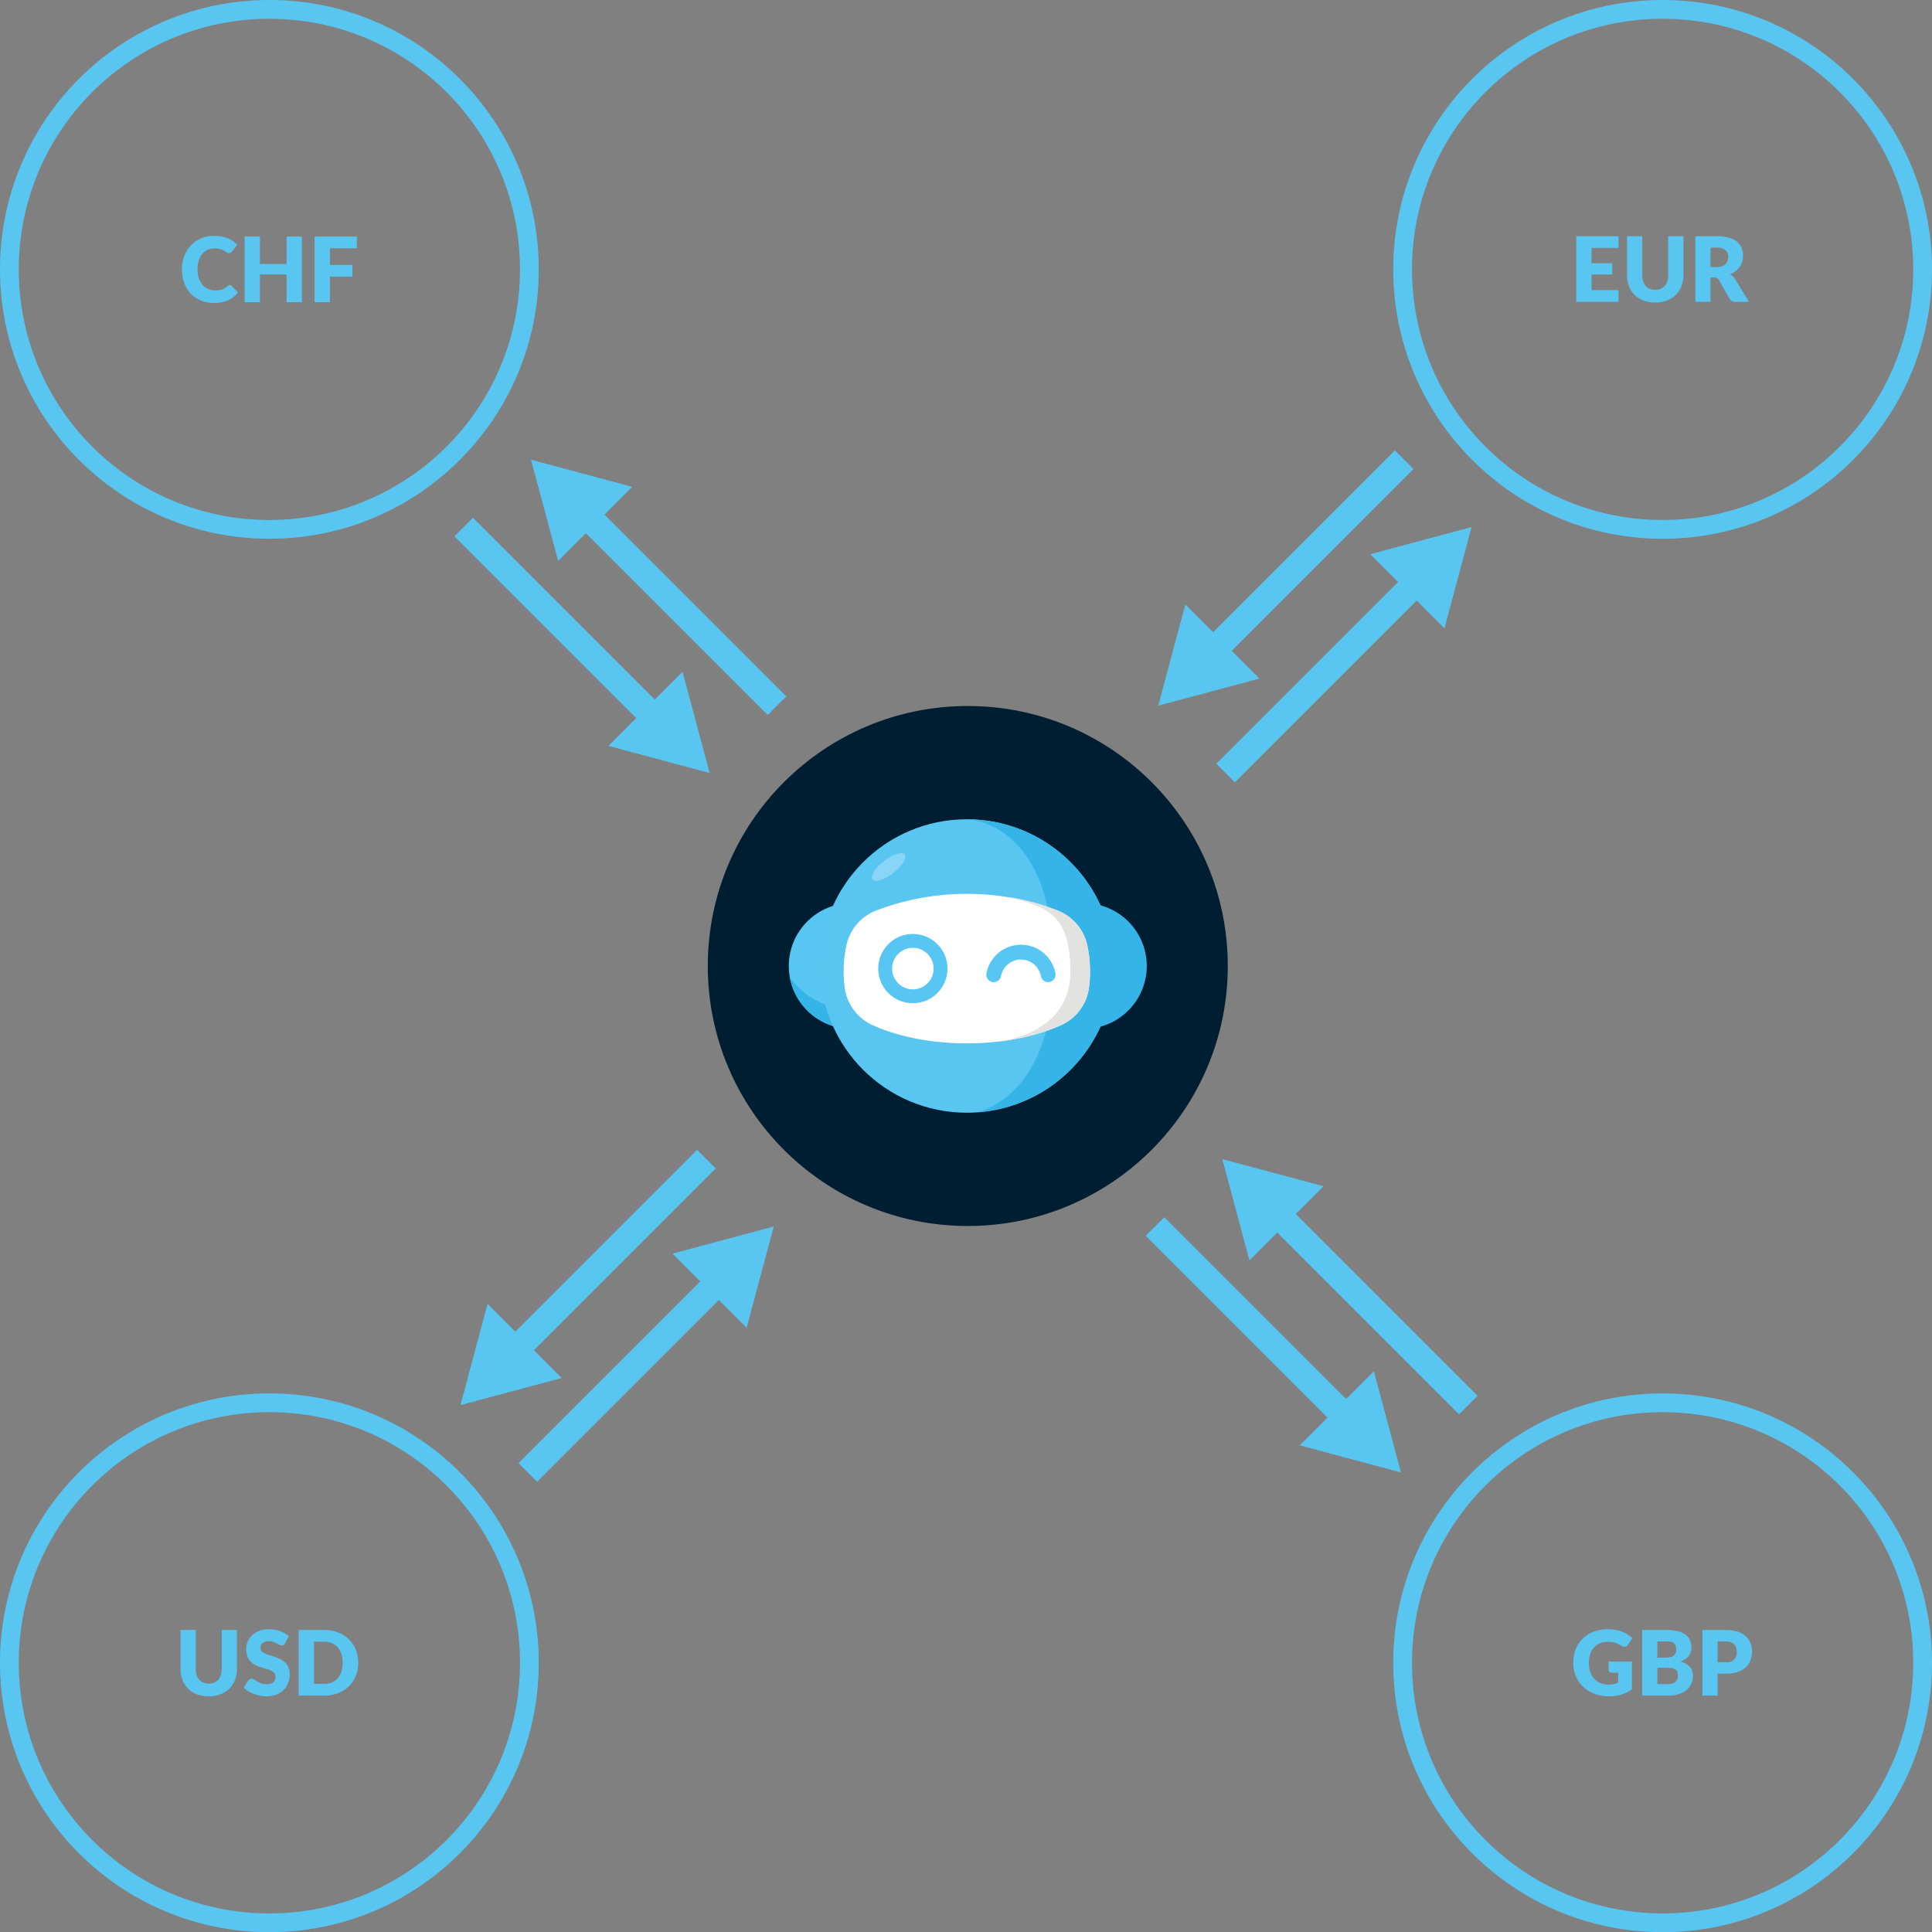 <svg xmlns="http://www.w3.org/2000/svg" viewBox="0 0 514.821 514.867">
  <rect x="0" y="0" width="514.821" height="514.867" fill="#808080" stroke="none"/>
  <g>
    <circle cx="257.885" cy="257.41" r="69.282" style="fill: #001e32"/>
    <circle cx="443.039" cy="71.782" r="69.282" style="fill: none;stroke: #59c6f1;stroke-miterlimit: 10;stroke-width: 5px"/>
    <circle cx="71.782" cy="71.782" r="69.282" style="fill: none;stroke: #59c6f1;stroke-miterlimit: 10;stroke-width: 5px"/>
    <g>
      <circle cx="226.951" cy="257.41" r="16.762" style="fill: #57c6f2"/>
      <path d="M232.772,272.895a20.212,20.212,0,0,1-16.492-8.512,16.759,16.759,0,0,0,32.984,0A20.212,20.212,0,0,1,232.772,272.895Z" transform="translate(-5.82 -3.99)" style="fill: #35b4e7"/>
      <circle cx="257.633" cy="257.41" r="39.1" style="fill: #59c6f1"/>
      <path d="M266.258,300.388a39.087,39.087,0,0,0-1.839-78.063c17.17,2.861,20.418,23.139,20.418,23.139s4.813,11.257,0,32.058C280.759,295.148,269.578,299.477,266.258,300.388Z" transform="translate(-5.82 -3.99)" style="fill: #35b4e7"/>
      <circle cx="288.818" cy="257.41" r="16.762" style="fill: #35b4e7"/>
      <ellipse cx="242.61" cy="235.023" rx="5.425" ry="2.017" transform="translate(-99.099 195.333) rotate(-38.023)" style="fill: #88d5f5"/>
      <path d="M296.009,267.092a12.83,12.83,0,0,1-7.434,10.07c-6.731,3.028-15.518,4.853-25.128,4.853-9.597,0-18.383-1.825-25.115-4.853a12.85,12.85,0,0,1-7.434-10.07,31.551,31.551,0,0,1-.27-4.244,32.796,32.796,0,0,1,.757-7.056,12.87,12.87,0,0,1,7.461-9.002,67.805,67.805,0,0,1,49.215,0,12.849,12.849,0,0,1,7.461,8.989,33.035,33.035,0,0,1,.757,7.069A33.944,33.944,0,0,1,296.009,267.092Z" transform="translate(-5.82 -3.99)" style="fill: #fff"/>
      <path d="M288.061,246.79a55.753,55.753,0,0,0-13.516-3.777c9.896,2.64,16.492,4.291,16.492,19.853,0,17.892-20.894,18.845-20.894,18.845h0a58.362,58.362,0,0,0,18.432-4.548,12.83,12.83,0,0,0,7.434-10.07,33.941,33.941,0,0,0,.27-4.244,33.036,33.036,0,0,0-.757-7.069A12.849,12.849,0,0,0,288.061,246.79Z" transform="translate(-5.82 -3.99)" style="fill: #e2e2e1"/>
      <path d="M249.069,271.316a9.225,9.225,0,1,1,9.226-9.226A9.235,9.235,0,0,1,249.069,271.316Zm0-14.759a5.534,5.534,0,1,0,5.535,5.534A5.539,5.539,0,0,0,249.069,256.557Z" transform="translate(-5.82 -3.99)" style="fill: #57c6f2"/>
      <path d="M277.87,255.735a9.35,9.35,0,0,0-9.183,7.619,1.969,1.969,0,1,0,3.87.728,5.409,5.409,0,0,1,10.627,0,1.988,1.988,0,0,0,1.942,1.605,1.657,1.657,0,0,0,.364-.027,1.968,1.968,0,0,0,1.578-2.306A9.354,9.354,0,0,0,277.87,255.735Z" transform="translate(-5.82 -3.99)" style="fill: #57c6f2"/>
    </g>
    <g>
      <g>
        <line x1="374.177" y1="122.502" x2="322.847" y2="173.833" style="fill: none;stroke: #59c6f1;stroke-miterlimit: 10;stroke-width: 7px"/>
        <polygon points="315.863 161.072 308.639 188.041 335.608 180.816 315.863 161.072" style="fill: #59c6f1"/>
      </g>
      <g>
        <line x1="326.583" y1="205.985" x2="377.914" y2="154.655" style="fill: none;stroke: #59c6f1;stroke-miterlimit: 10;stroke-width: 7px"/>
        <polygon points="384.897 167.416 392.122 140.447 365.153 147.671 384.897 167.416" style="fill: #59c6f1"/>
      </g>
    </g>
    <g>
      <g>
        <line x1="123.561" y1="140.447" x2="174.891" y2="191.777" style="fill: none;stroke: #59c6f1;stroke-miterlimit: 10;stroke-width: 7px"/>
        <polygon points="162.13 198.761 189.099 205.985 181.875 179.016 162.13 198.761" style="fill: #59c6f1"/>
      </g>
      <g>
        <line x1="207.044" y1="188.041" x2="155.713" y2="136.711" style="fill: none;stroke: #59c6f1;stroke-miterlimit: 10;stroke-width: 7px"/>
        <polygon points="168.474 129.727 141.505 122.502 148.729 149.472 168.474 129.727" style="fill: #59c6f1"/>
      </g>
    </g>
    <circle cx="71.782" cy="443.085" r="69.282" style="fill: none;stroke: #59c6f1;stroke-miterlimit: 10;stroke-width: 5px"/>
    <circle cx="443.039" cy="443.085" r="69.282" style="fill: none;stroke: #59c6f1;stroke-miterlimit: 10;stroke-width: 5px"/>
    <g>
      <g>
        <line x1="140.643" y1="392.365" x2="191.974" y2="341.034" style="fill: none;stroke: #59c6f1;stroke-miterlimit: 10;stroke-width: 7px"/>
        <polygon points="198.957 353.796 206.182 326.826 179.213 334.051 198.957 353.796" style="fill: #59c6f1"/>
      </g>
      <g>
        <line x1="188.237" y1="308.882" x2="136.907" y2="360.212" style="fill: none;stroke: #59c6f1;stroke-miterlimit: 10;stroke-width: 7px"/>
        <polygon points="129.923 347.451 122.699 374.42 149.668 367.196 129.923 347.451" style="fill: #59c6f1"/>
      </g>
    </g>
    <g>
      <g>
        <line x1="391.26" y1="374.42" x2="339.93" y2="323.09" style="fill: none;stroke: #59c6f1;stroke-miterlimit: 10;stroke-width: 7px"/>
        <polygon points="352.691 316.106 325.722 308.882 332.946 335.851 352.691 316.106" style="fill: #59c6f1"/>
      </g>
      <g>
        <line x1="307.777" y1="326.826" x2="359.108" y2="378.157" style="fill: none;stroke: #59c6f1;stroke-miterlimit: 10;stroke-width: 7px"/>
        <polygon points="346.346 385.14 373.316 392.365 366.091 365.395 346.346 385.14" style="fill: #59c6f1"/>
      </g>
    </g>
    <g>
      <path d="M67.055,79.99a.825.825,0,0,1,.288.054.792.792,0,0,1,.276.186l1.608,1.692a6.679,6.679,0,0,1-2.646,2.082,9.262,9.262,0,0,1-3.762.702,8.968,8.968,0,0,1-3.57-.678,7.73,7.73,0,0,1-2.676-1.872,8.24,8.24,0,0,1-1.686-2.832,10.456,10.456,0,0,1-.588-3.558,9.841,9.841,0,0,1,.636-3.594,8.341,8.341,0,0,1,1.788-2.826,8.053,8.053,0,0,1,2.76-1.848,9.238,9.238,0,0,1,3.54-.66,9.465,9.465,0,0,1,1.854.174,9.065,9.065,0,0,1,1.626.48,7.44,7.44,0,0,1,1.392.738,7.328,7.328,0,0,1,1.128.936l-1.368,1.836a1.75,1.75,0,0,1-.312.306.811.811,0,0,1-.504.138.901.901,0,0,1-.408-.096,4.566,4.566,0,0,1-.408-.234q-.216-.138-.474-.3a3.69,3.69,0,0,0-.612-.3,5.075,5.075,0,0,0-.828-.234,5.65,5.65,0,0,0-1.11-.096,4.469,4.469,0,0,0-1.842.372,4.017,4.017,0,0,0-1.44,1.086,5.015,5.015,0,0,0-.936,1.752,7.813,7.813,0,0,0-.33,2.37,7.198,7.198,0,0,0,.366,2.388,5.245,5.245,0,0,0,.996,1.758,4.219,4.219,0,0,0,1.47,1.086,4.392,4.392,0,0,0,1.8.372,8.591,8.591,0,0,0,1.008-.054,4.552,4.552,0,0,0,.852-.18,3.46,3.46,0,0,0,.744-.336,4.708,4.708,0,0,0,.708-.534,1.433,1.433,0,0,1,.312-.198A.814.814,0,0,1,67.055,79.99Z" transform="translate(-5.82 -3.99)" style="fill: #59c6f1"/>
      <path d="M86.267,67.03V84.514H82.187V77.122h-7.104v7.392H71.002V67.03h4.08v7.308h7.104V67.03Z" transform="translate(-5.82 -3.99)" style="fill: #59c6f1"/>
      <path d="M93.73,70.15v4.428h5.976v3.132H93.73v6.804H89.65V67.03h11.256v3.12Z" transform="translate(-5.82 -3.99)" style="fill: #59c6f1"/>
    </g>
    <g>
      <path d="M429.923,70.054v4.08H435.419v3h-5.496v4.164h7.177V84.418H425.843V66.934H437.1v3.12Z" transform="translate(-5.82 -3.99)" style="fill: #59c6f1"/>
      <path d="M446.891,81.214a3.726,3.726,0,0,0,1.458-.27,2.951,2.951,0,0,0,1.087-.774,3.437,3.437,0,0,0,.678-1.23,5.362,5.362,0,0,0,.233-1.65v-10.356h4.057v10.356a8.074,8.074,0,0,1-.522,2.952,6.611,6.611,0,0,1-1.494,2.316,6.734,6.734,0,0,1-2.363,1.512,9.388,9.388,0,0,1-6.276,0,6.747,6.747,0,0,1-2.364-1.512,6.554,6.554,0,0,1-1.487-2.316,8.156,8.156,0,0,1-.517-2.952v-10.356h4.057V77.278a5.362,5.362,0,0,0,.233,1.65,3.485,3.485,0,0,0,.678,1.236,2.917,2.917,0,0,0,1.086.78A3.73,3.73,0,0,0,446.891,81.214Z" transform="translate(-5.82 -3.99)" style="fill: #59c6f1"/>
      <path d="M471.875,84.418h-3.672a1.558,1.558,0,0,1-1.465-.768l-2.903-5.076a1.181,1.181,0,0,0-1.177-.624H461.627V84.418H457.57V66.934h5.688a11.678,11.678,0,0,1,3.233.39,6.08,6.08,0,0,1,2.185,1.086,4.11,4.11,0,0,1,1.229,1.644,5.429,5.429,0,0,1,.385,2.064,5.529,5.529,0,0,1-.229,1.608,4.969,4.969,0,0,1-.672,1.398,5.127,5.127,0,0,1-1.098,1.146,5.892,5.892,0,0,1-1.506.828,3.642,3.642,0,0,1,.743.51,3.552,3.552,0,0,1,.624.726Zm-8.616-9.264a4.174,4.174,0,0,0,1.41-.21,2.546,2.546,0,0,0,.954-.582,2.226,2.226,0,0,0,.54-.87,3.36,3.36,0,0,0,.168-1.074,2.254,2.254,0,0,0-.75-1.8,3.491,3.491,0,0,0-2.322-.648H461.627v5.184Z" transform="translate(-5.82 -3.99)" style="fill: #59c6f1"/>
    </g>
    <g>
      <path d="M61.438,452.612a3.735,3.735,0,0,0,1.458-.27,2.95,2.95,0,0,0,1.086-.774,3.42,3.42,0,0,0,.678-1.229,5.367,5.367,0,0,0,.234-1.65V438.333h4.056v10.355a8.083,8.083,0,0,1-.522,2.952,6.626,6.626,0,0,1-1.494,2.316,6.755,6.755,0,0,1-2.364,1.512,9.387,9.387,0,0,1-6.276,0,6.752,6.752,0,0,1-2.364-1.512,6.55,6.55,0,0,1-1.488-2.316,8.164,8.164,0,0,1-.516-2.952V438.333h4.056V448.676a5.356,5.356,0,0,0,.234,1.649,3.477,3.477,0,0,0,.678,1.236,2.918,2.918,0,0,0,1.086.78A3.737,3.737,0,0,0,61.438,452.612Z" transform="translate(-5.82 -3.99)" style="fill: #59c6f1"/>
      <path d="M81.778,441.885a1.53,1.53,0,0,1-.378.432.843.843,0,0,1-.51.145,1.255,1.255,0,0,1-.594-.174q-.319-.174-.72-.391a6.054,6.054,0,0,0-.918-.39,3.667,3.667,0,0,0-1.176-.174,2.535,2.535,0,0,0-1.698.485,1.655,1.655,0,0,0-.558,1.314,1.212,1.212,0,0,0,.336.876,2.879,2.879,0,0,0,.882.6,9.383,9.383,0,0,0,1.248.462q.702.211,1.434.469a12.896,12.896,0,0,1,1.434.605,4.797,4.797,0,0,1,1.248.888,4.153,4.153,0,0,1,.882,1.314,4.677,4.677,0,0,1,.336,1.866,6.084,6.084,0,0,1-.42,2.268,5.305,5.305,0,0,1-1.218,1.842,5.648,5.648,0,0,1-1.968,1.236,7.37,7.37,0,0,1-2.658.45,8.573,8.573,0,0,1-1.662-.168,9.884,9.884,0,0,1-1.638-.475,9.38,9.38,0,0,1-1.488-.726,6.338,6.338,0,0,1-1.212-.936l1.2-1.896a1.195,1.195,0,0,1,.378-.342.986.986,0,0,1,.51-.138,1.362,1.362,0,0,1,.726.228q.366.229.828.504a6.602,6.602,0,0,0,1.062.504,3.974,3.974,0,0,0,1.416.229,2.694,2.694,0,0,0,1.716-.486,1.85,1.85,0,0,0,.612-1.542,1.459,1.459,0,0,0-.336-.996,2.597,2.597,0,0,0-.882-.636,8.132,8.132,0,0,0-1.242-.444q-.697-.192-1.428-.426a10.396,10.396,0,0,1-1.428-.576,4.511,4.511,0,0,1-1.242-.899,4.198,4.198,0,0,1-.882-1.393,5.523,5.523,0,0,1-.336-2.058,4.888,4.888,0,0,1,.396-1.92,4.956,4.956,0,0,1,1.164-1.668,5.72,5.72,0,0,1,1.884-1.17,6.955,6.955,0,0,1,2.556-.438,9.593,9.593,0,0,1,1.566.126,8.229,8.229,0,0,1,1.446.372,7.982,7.982,0,0,1,1.278.588,5.916,5.916,0,0,1,1.062.774Z" transform="translate(-5.82 -3.99)" style="fill: #59c6f1"/>
      <path d="M101.278,447.068a9.163,9.163,0,0,1-.654,3.498,8.185,8.185,0,0,1-1.842,2.772,8.375,8.375,0,0,1-2.862,1.824,10.14,10.14,0,0,1-3.714.653h-6.792v-17.483h6.792a10.06,10.06,0,0,1,3.714.659,8.493,8.493,0,0,1,2.862,1.824,8.123,8.123,0,0,1,1.842,2.767A9.13,9.13,0,0,1,101.278,447.068Zm-4.152,0a7.617,7.617,0,0,0-.336-2.34,4.992,4.992,0,0,0-.966-1.77,4.189,4.189,0,0,0-1.542-1.116,5.24,5.24,0,0,0-2.076-.39H89.494V452.696h2.712a5.24,5.24,0,0,0,2.076-.39,4.189,4.189,0,0,0,1.542-1.116,5.001,5.001,0,0,0,.966-1.77A7.661,7.661,0,0,0,97.126,447.068Z" transform="translate(-5.82 -3.99)" style="fill: #59c6f1"/>
    </g>
    <g>
      <path d="M434.459,446.757h6.217v7.38a9.19,9.19,0,0,1-2.862,1.428,11.252,11.252,0,0,1-3.174.444,10.93,10.93,0,0,1-3.931-.678,9.057,9.057,0,0,1-3.029-1.872,8.22,8.22,0,0,1-1.944-2.832,9.145,9.145,0,0,1-.684-3.559,9.693,9.693,0,0,1,.647-3.594,8.097,8.097,0,0,1,1.854-2.826,8.394,8.394,0,0,1,2.916-1.848,10.529,10.529,0,0,1,3.821-.66,11.132,11.132,0,0,1,2.053.18,10.109,10.109,0,0,1,1.77.492,8.152,8.152,0,0,1,1.482.744,8.057,8.057,0,0,1,1.2.936L439.619,442.28a1.129,1.129,0,0,1-.714.517,1.261,1.261,0,0,1-.941-.216q-.48-.289-.906-.498a5.567,5.567,0,0,0-.87-.343,5.718,5.718,0,0,0-.937-.191,9.16,9.16,0,0,0-1.104-.061,5.041,5.041,0,0,0-2.052.402,4.42,4.42,0,0,0-1.555,1.134,5.128,5.128,0,0,0-.989,1.758,7.078,7.078,0,0,0-.349,2.286,7.34,7.34,0,0,0,.385,2.473,5.092,5.092,0,0,0,1.086,1.823,4.634,4.634,0,0,0,1.68,1.135,5.801,5.801,0,0,0,2.166.39,5.661,5.661,0,0,0,1.326-.144,7.525,7.525,0,0,0,1.158-.385v-2.651H435.275a.839.839,0,0,1-.6-.204.679.679,0,0,1-.217-.517Z" transform="translate(-5.82 -3.99)" style="fill: #59c6f1"/>
      <path d="M449.831,438.333a12.2,12.2,0,0,1,3.084.336,5.887,5.887,0,0,1,2.076.947,3.595,3.595,0,0,1,1.17,1.488,5.027,5.027,0,0,1,.366,1.956,3.816,3.816,0,0,1-.168,1.134,3.271,3.271,0,0,1-.528,1.02,4.125,4.125,0,0,1-.924.87,5.838,5.838,0,0,1-1.355.684,4.84,4.84,0,0,1,2.556,1.356,3.523,3.523,0,0,1,.828,2.424,5.001,5.001,0,0,1-.433,2.076,4.757,4.757,0,0,1-1.266,1.674,6.028,6.028,0,0,1-2.058,1.116,8.967,8.967,0,0,1-2.797.401H443.399v-17.483Zm-2.376,3.035v4.32h2.112a6.917,6.917,0,0,0,1.212-.096,2.522,2.522,0,0,0,.918-.336,1.542,1.542,0,0,0,.576-.66,2.478,2.478,0,0,0,.198-1.056,2.98,2.98,0,0,0-.156-1.038,1.483,1.483,0,0,0-.48-.666,2.021,2.021,0,0,0-.821-.36,5.63,5.63,0,0,0-1.183-.108Zm2.856,11.389a3.586,3.586,0,0,0,1.313-.204,2.073,2.073,0,0,0,.798-.528,1.771,1.771,0,0,0,.396-.731,3.214,3.214,0,0,0,.108-.828,2.764,2.764,0,0,0-.126-.864,1.435,1.435,0,0,0-.433-.647,2.096,2.096,0,0,0-.81-.408,4.696,4.696,0,0,0-1.272-.145h-2.832v4.356Z" transform="translate(-5.82 -3.99)" style="fill: #59c6f1"/>
      <path d="M465.634,438.333a10.18,10.18,0,0,1,3.175.438,6.097,6.097,0,0,1,2.184,1.206,4.69,4.69,0,0,1,1.266,1.812,6.129,6.129,0,0,1,.408,2.256,6.622,6.622,0,0,1-.42,2.399,4.811,4.811,0,0,1-1.284,1.872,6.029,6.029,0,0,1-2.189,1.218,10.017,10.017,0,0,1-3.139.438H463.523v5.844H459.466v-17.483Zm0,8.58a2.575,2.575,0,0,0,2.977-2.868,3.153,3.153,0,0,0-.181-1.092,2.214,2.214,0,0,0-.546-.847,2.462,2.462,0,0,0-.924-.546,4.087,4.087,0,0,0-1.326-.192H463.523v5.545Z" transform="translate(-5.82 -3.99)" style="fill: #59c6f1"/>
    </g>
  </g>
</svg>
